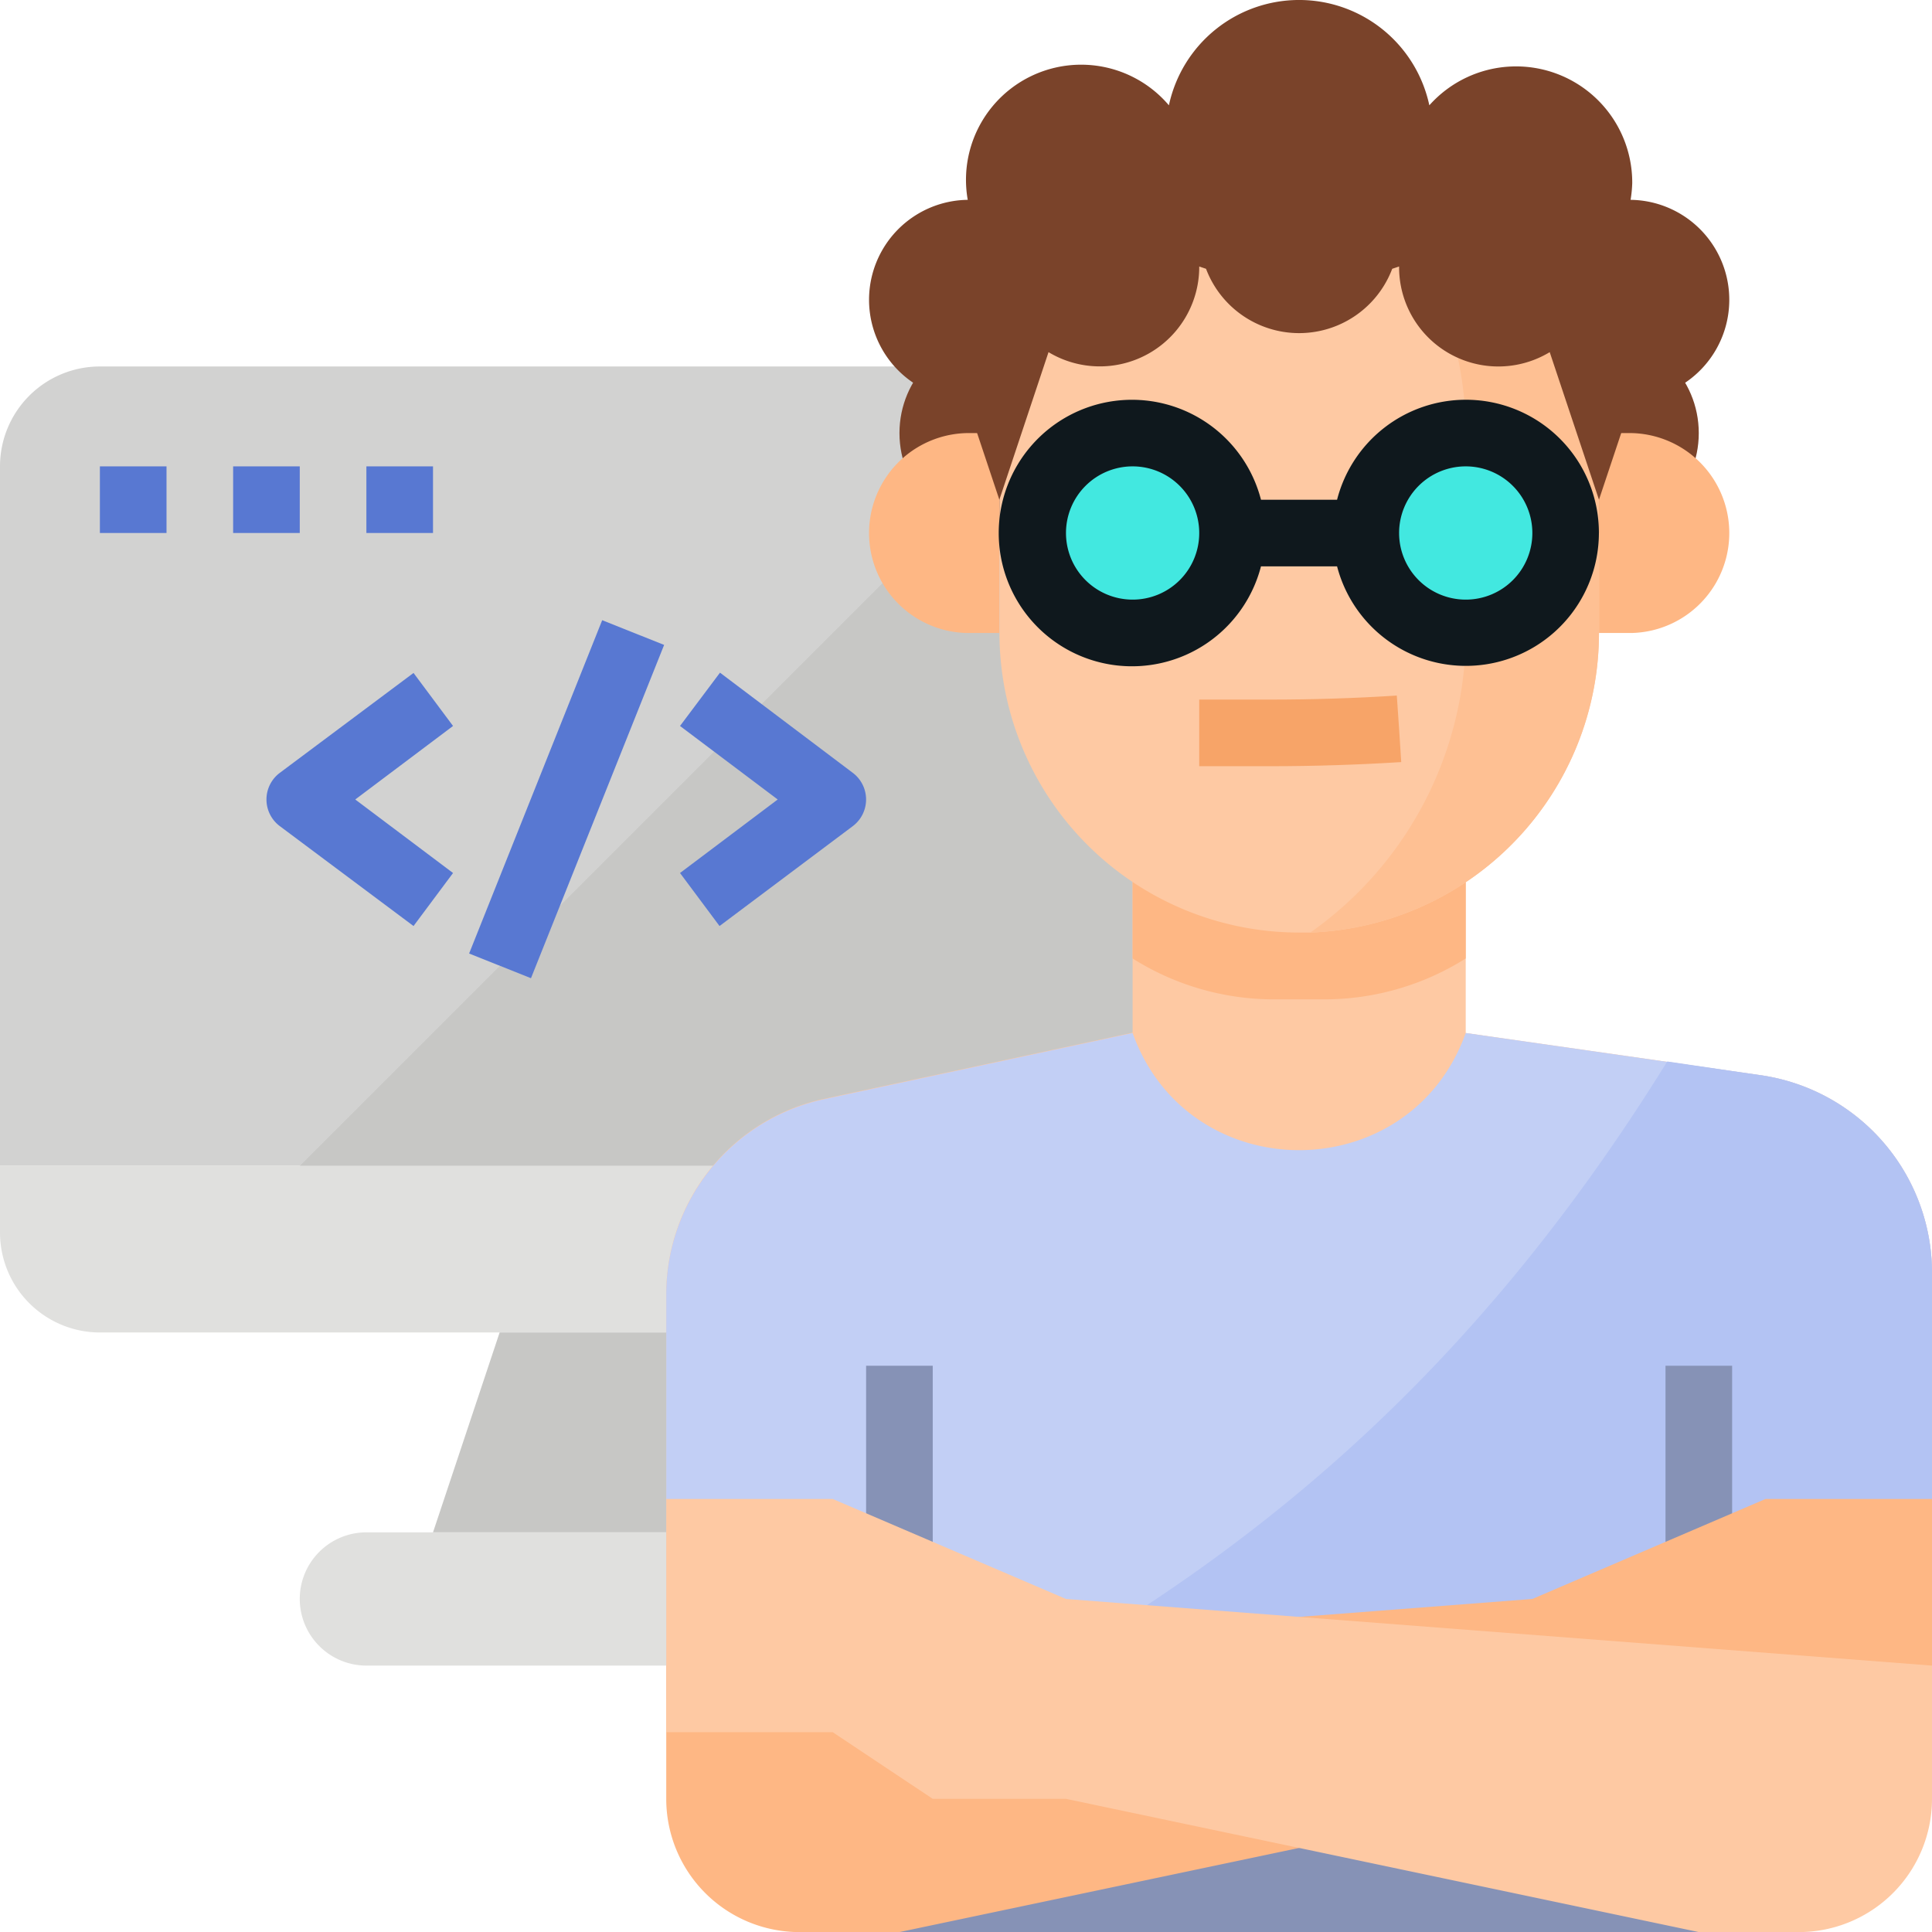 <?xml version="1.0" encoding="UTF-8"?> <svg xmlns="http://www.w3.org/2000/svg" viewBox="0 0 210.24 210.25"> <defs> <style>.cls-1{fill:#d2d2d1;}.cls-2{fill:#c7c7c5;}.cls-3{fill:#e0e0de;}.cls-4{fill:#5878d2;}.cls-5{fill:#7a432a;}.cls-6{fill:#fec9a3;}.cls-7{fill:#feb784;}.cls-8{fill:#c2cff5;}.cls-9{fill:#8692b6;}.cls-10{fill:#b3c3f3;}.cls-11{fill:#fec093;}.cls-12{fill:#f7a468;}.cls-13{fill:#42e8e0;}.cls-14{fill:#0f181d;}</style> </defs> <g id="Слой_2" data-name="Слой 2"> <g id="support"> <path class="cls-1" d="M130.5,50.75a10.88,10.88,0,0,0-10.88-10.87H10.87A10.87,10.87,0,0,0,0,50.75v76.12H130.5Z"></path> <path class="cls-2" d="M119.62,39.88l-87,87H130.5V50.75A10.88,10.88,0,0,0,119.62,39.88Z"></path> <path class="cls-3" d="M0,126.87v7.25A10.88,10.88,0,0,0,10.87,145H119.62a10.88,10.88,0,0,0,10.88-10.88v-7.25Z"></path> <path class="cls-2" d="M83.37,166.75H47.12L54.37,145H76.12Z"></path> <path class="cls-3" d="M39.87,166.75H90.62A7.24,7.24,0,0,1,97.87,174h0a7.25,7.25,0,0,1-7.25,7.25H39.87A7.26,7.26,0,0,1,32.62,174h0A7.25,7.25,0,0,1,39.87,166.75Z"></path> <path class="cls-4" d="M51.05,103.76,65.53,67.49l6.74,2.69L57.78,106.45Z"></path> <path class="cls-4" d="M45,100.77,30.45,89.9a3.62,3.62,0,0,1,0-5.8L45,73.23,49.3,79,38.66,87,49.3,95Z"></path> <path class="cls-4" d="M78.3,100.77,74,95l10.63-8L74,79l4.35-5.8L92.8,84.1a3.63,3.63,0,0,1,.72,5.08,3.78,3.78,0,0,1-.72.72Z"></path> <path class="cls-4" d="M10.87,50.75h7.25V58H10.87Z"></path> <path class="cls-4" d="M25.37,50.75h7.25V58H25.37Z"></path> <path class="cls-4" d="M39.87,50.75h7.25V58H39.87Z"></path> <circle class="cls-5" cx="173.99" cy="47.13" r="10.87"></circle> <circle class="cls-5" cx="108.75" cy="47.13" r="10.87"></circle> <path class="cls-6" d="M191.57,117l-32.07-4.59V90.63H123.25v21.74l-33.56,7.2A21.74,21.74,0,0,0,72.5,140.83v29.54H210.24V138.49A21.74,21.74,0,0,0,191.57,117Z"></path> <path class="cls-7" d="M144.1,108.75a28.85,28.85,0,0,0,15.4-4.45V90.63H123.25V104.3a28.81,28.81,0,0,0,15.39,4.45Z"></path> <path class="cls-8" d="M210.24,138.49v46.38H72.5v-44a21.74,21.74,0,0,1,17.19-21.26l33.56-7.2c6.08,17,30.16,17,36.25,0l21.93,3.14L191.57,117A21.74,21.74,0,0,1,210.24,138.49Z"></path> <path class="cls-9" d="M97.87,184.87h87v25.38h-87Z"></path> <path class="cls-10" d="M210.24,138.49v46.38H107.65c28.08-15.07,52.54-35.07,73.78-69.36L191.57,117A21.74,21.74,0,0,1,210.24,138.49Z"></path> <path class="cls-7" d="M177.62,47.13H174V68.88h3.63a10.88,10.88,0,0,0,0-21.75Z"></path> <path class="cls-7" d="M108.75,47.13h-3.63a10.88,10.88,0,0,0,0,21.75h3.63Z"></path> <path class="cls-6" d="M174,43.5V68.88a32.62,32.62,0,0,1-31.41,32.6l-1.21,0a32.62,32.62,0,0,1-32.62-32.62V43.5A32.62,32.62,0,0,1,136.9,11.19h0A32.62,32.62,0,0,1,173.69,39a33.3,33.3,0,0,1,.3,4.46Z"></path> <path class="cls-11" d="M174,43.5V68.88a32.62,32.62,0,0,1-31.41,32.6,39.87,39.87,0,0,0,16.92-32.6V47.13a40,40,0,0,0-22.59-35.94A32.62,32.62,0,0,1,173.69,39,33.3,33.3,0,0,1,174,43.5Z"></path> <path class="cls-5" d="M177.62,21.75l-.18,0a14,14,0,0,0,.18-1.83,12.64,12.64,0,0,0-22.08-8.46,14.49,14.49,0,0,0-28.34,0,12.53,12.53,0,0,0-21.89,10.29l-.19,0a10.88,10.88,0,0,0,0,21.75l3.63,10.88,5.35-16.06A10.82,10.82,0,0,0,130.5,29l.74.25a10.83,10.83,0,0,0,20.26,0l.75-.25a10.8,10.8,0,0,0,16.39,9.32L174,54.38l3.63-10.88a10.88,10.88,0,0,0,0-21.75Z"></path> <path class="cls-12" d="M152.25,79.31,152,75.69c-4.47.29-9.13.44-13.84.44H130.5v7.25h7.67c4.86,0,9.68-.16,14.31-.45Z"></path> <path class="cls-9" d="M181.24,148.62h7.25v58h-7.25Z"></path> <path class="cls-9" d="M94.25,148.62h7.25v58H94.25Z"></path> <path class="cls-7" d="M87,210.25H97.87l68.88-14.5h14.49l10.88-7.25h18.12V163.12H192.12L166.75,174,72.5,181.25v14.5A14.5,14.5,0,0,0,87,210.25Z"></path> <path class="cls-6" d="M195.74,210.25H184.87L116,195.75H101.5L90.62,188.5H72.5V163.12H90.62L116,174l94.24,7.25v14.5A14.5,14.5,0,0,1,195.74,210.25Z"></path> <circle class="cls-13" cx="123.25" cy="58" r="10.87"></circle> <circle class="cls-13" cx="159.5" cy="58" r="10.87"></circle> <path class="cls-14" d="M159.5,43.5a14.48,14.48,0,0,0-14,10.88h-8.28a14.5,14.5,0,1,0,0,7.25h8.28a14.48,14.48,0,1,0,14-18.13ZM123.25,65.25A7.25,7.25,0,1,1,130.5,58,7.24,7.24,0,0,1,123.25,65.25Zm36.25,0A7.25,7.25,0,1,1,166.75,58,7.24,7.24,0,0,1,159.5,65.25Z"></path> </g> </g> </svg> 